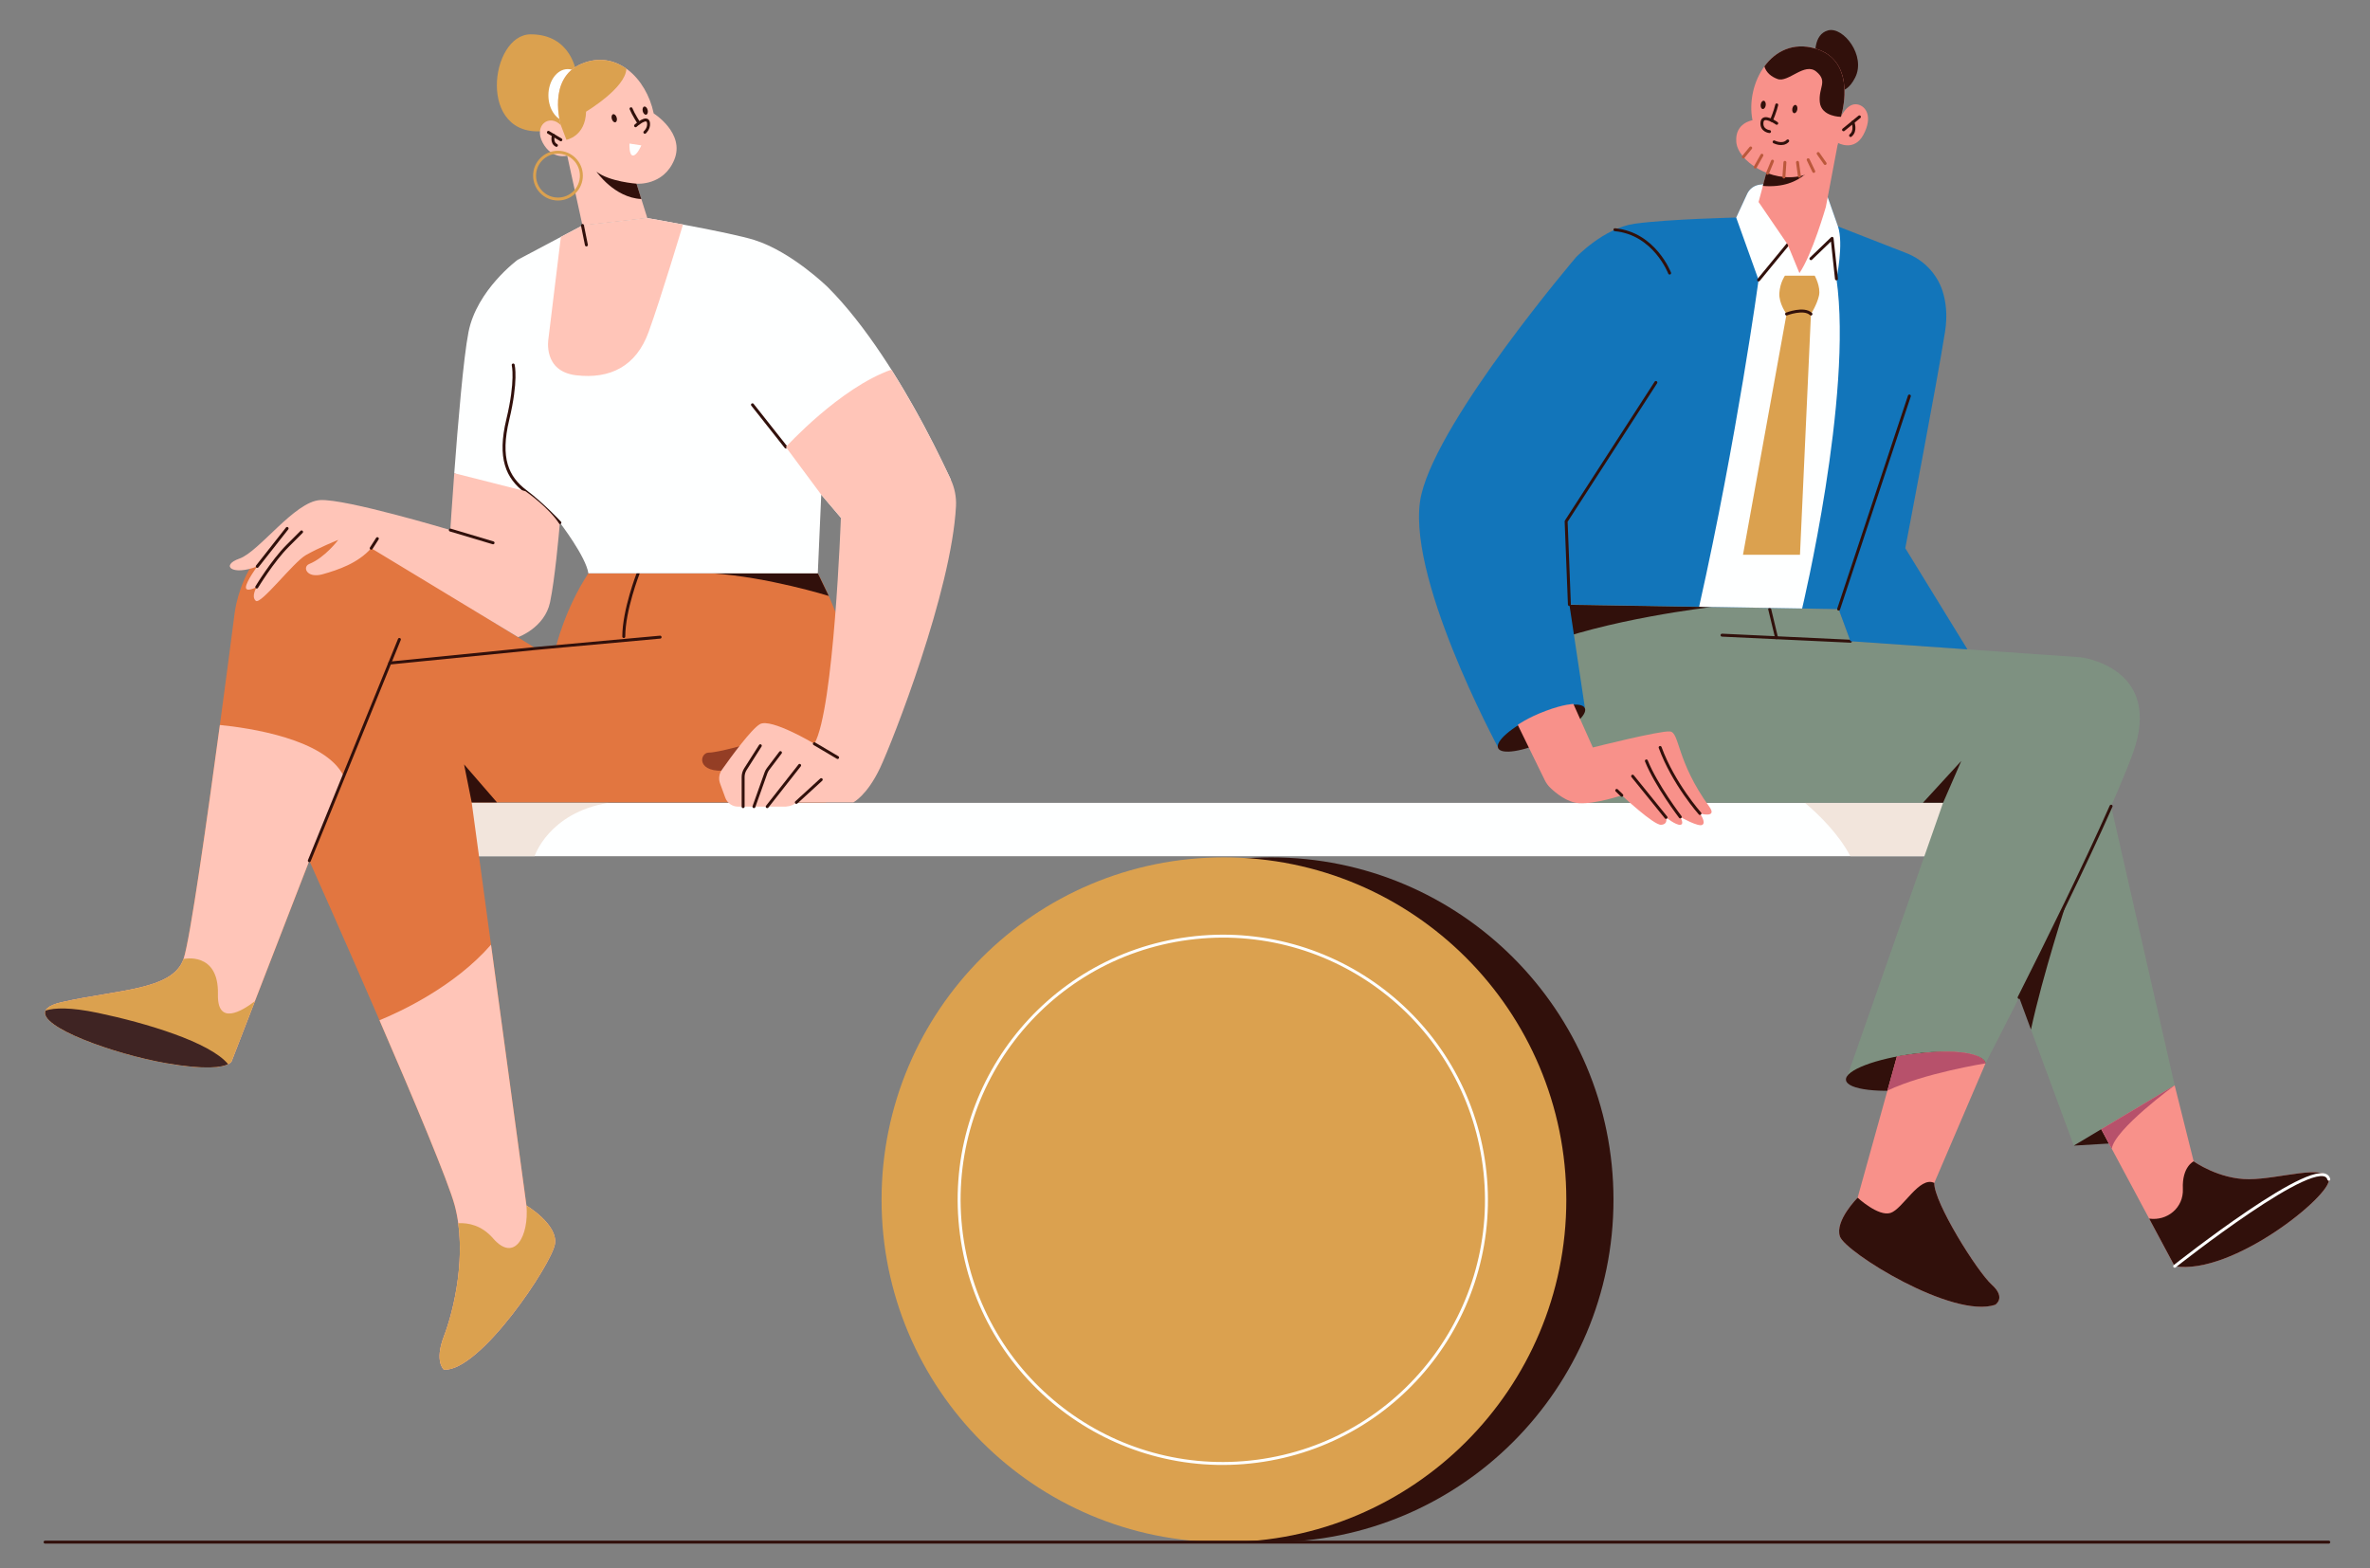 <svg xmlns="http://www.w3.org/2000/svg" xmlns:xlink="http://www.w3.org/1999/xlink" x="0px" y="0px" viewBox="0 0 603 399" style="enable-background:new 0 0 603 399;" xml:space="preserve"><rect x="0" y="0" width="603" height="399" fill="#808080" stroke="none"/><style type="text/css">	.st0{fill:#31100B;}	.st1{fill:#DBA14F;}	.st2{fill:none;stroke:#FEFFFF;stroke-width:0.75;stroke-linecap:round;stroke-linejoin:round;stroke-miterlimit:10;}	.st3{fill:#FEFFFF;}	.st4{fill:#F2E5DC;}	.st5{fill:none;stroke:#31100B;stroke-width:0.75;stroke-linecap:round;stroke-linejoin:round;stroke-miterlimit:10;}	.st6{fill:#7E9181;}	.st7{fill:#F8918A;}	.st8{fill:#B7516B;}	.st9{fill:#1275BA;}	.st10{fill:none;stroke:#BB583B;stroke-width:0.75;stroke-linecap:round;stroke-linejoin:round;stroke-miterlimit:10;}	.st11{fill:#E27640;}	.st12{fill:#FFC5B8;}	.st13{fill:#3F2423;}	.st14{fill:none;stroke:#DBA14F;stroke-width:0.75;stroke-linecap:round;stroke-linejoin:round;stroke-miterlimit:10;}	.st15{fill:#943E25;}</style><g id="BACKGROUND"></g><g id="OBJECTS">	<circle class="st0" cx="323.408" cy="305.252" r="87.111"></circle>	<circle class="st1" cx="311.408" cy="305.252" r="87.111"></circle>			<ellipse transform="matrix(0.991 -0.13 0.13 0.991 -37.17 43.246)" class="st2" cx="311.407" cy="305.252" rx="67.111" ry="67.111"></ellipse>	<g>		<rect x="101.616" y="204.271" class="st3" width="412.111" height="13.576"></rect>		<path class="st4" d="M470.783,217.847h42.944v-13.576h-54.496   C462.703,207.204,467.805,212.132,470.783,217.847z"></path>		<path class="st4" d="M101.616,217.847h34.398c0,0,3.553-11.042,18.744-13.576h-53.142   V217.847z"></path>	</g>	<line class="st5" x1="11.468" y1="392.363" x2="592.513" y2="392.363"></line>	<polygon class="st6" points="535.638,198.578 553.304,276.145 527.638,291.478 506.971,235.478    "></polygon>	<path class="st0" d="M516.738,261.945c3.015-13.993,9.221-32.892,9.221-32.892l-8.092-7.601  l-10.897,14.026L516.738,261.945z"></path>	<polygon class="st0" points="527.638,291.478 536.584,290.949 534.631,287.301  "></polygon>	<path class="st6" d="M395.138,153.812l72.666,1.167l3.01,8.167l58.574,4.083  c0,0,21.25,2.5,13.25,24.5s-37.459,78.821-37.459,78.821s-12.758-4.002-35.508,4.248  l24.717-70.569h-89c0,0-20.366-6.148-17.5-28.5  C389.138,165.978,395.138,153.812,395.138,153.812z"></path>	<path class="st5" d="M537.126,205.113c-6.672,15.093-16.426,34.835-23.399,48.672"></path>	<path class="st0" d="M390.648,164.753c18.144-7.313,44.839-10.293,44.84-10.294  l-40.35-0.648C395.138,153.812,392.731,158.695,390.648,164.753z"></path>	<line class="st5" x1="470.814" y1="163.145" x2="438.138" y2="161.603"></line>	<line class="st5" x1="450.259" y1="154.978" x2="452.011" y2="162.258"></line>	<path class="st0" d="M505.179,270.549l-16.856,6.445c-9.994,1.247-18.345,0.264-18.652-2.197  c-0.307-2.461,7.546-5.467,17.54-6.714  C497.205,266.836,504.871,268.089,505.179,270.549z"></path>	<polygon class="st0" points="494.388,204.228 499.013,193.603 489.263,204.228  "></polygon>	<path class="st7" d="M482.628,268.803l-9.991,35.925c0,0-5.875,5.875-4.5,9.875s28.625,21,39.5,17.375  c0,0,2.875-1.75-0.875-5.125s-14.75-21-14.625-25.875l13.041-30.429  C505.179,270.549,504.575,265.228,482.628,268.803z"></path>	<path class="st8" d="M482.628,268.803l-2.415,8.682v0  c9.357-4.463,24.965-6.937,24.965-6.937S504.575,265.228,482.628,268.803z"></path>	<path class="st0" d="M468.138,314.603c1.375,4,28.625,21,39.5,17.375c0,0,2.875-1.75-0.875-5.125s-14.75-21-14.625-25.875  c-3.75-1.875-8,6.625-11.125,7.625s-8.375-3.875-8.375-3.875S466.763,310.603,468.138,314.603z"></path>	<path class="st7" d="M553.304,276.145l4.833,19.333c0,0,6.375,4.593,14.125,4.547s19.375-3.953,20.25,0  s-24.458,24.52-39.208,22.145l-18.674-34.87L553.304,276.145z"></path>	<path class="st0" d="M555.388,302.478c0.214,4.805-3.97,8.227-8.576,7.569l6.492,12.123  c14.75,2.375,40.083-18.192,39.208-22.145s-12.5-0.047-20.25,0s-14.125-4.547-14.125-4.547  S555.138,296.853,555.388,302.478z"></path>	<path class="st2" d="M553.304,322.17c0,0,37.208-29.474,39.208-22.145"></path>	<path class="st8" d="M553.304,276.145c0,0-15.343,11.195-16.005,16.139l-2.669-4.984  L553.304,276.145z"></path>	<path class="st9" d="M441.74,55.353l2.787-6.027c0.592-1.28,1.793-2.162,3.191-2.345  c2.442-0.318,6.538-0.572,10.796,0.394c6.746,1.531,6.511,2.777,6.511,2.777  l2.612,7.45l17.41,6.799c4.321,1.688,7.738,5.173,9.172,9.585  c0.886,2.725,1.326,6.166,0.667,10.366c-2,12.75-10.125,55.125-10.125,55.125l15.811,25.741  l-29.759-2.075l-3.01-8.167l-68.5-1.167l3.926,26.173l-22.065,10.193  c0,0-24.194-44.699-19.528-64.366c4.667-19.667,39.333-60.333,39.333-60.333  s7.073-7.476,15-8.563C424.638,55.728,441.74,55.353,441.74,55.353z"></path>	<polyline class="st5" points="399.304,153.812 398.471,132.645 421.304,97.312  "></polyline>	<path class="st5" d="M424.804,69.478c0,0-3.843-10.065-13.922-11.033"></path>	<line class="st5" x1="467.804" y1="154.978" x2="485.804" y2="100.758"></line>			<ellipse transform="matrix(0.908 -0.419 0.419 0.908 -41.463 181.533)" class="st0" cx="392.198" cy="185.081" rx="12.153" ry="3.46"></ellipse>	<g>		<path class="st3" d="M458.515,47.376c-4.258-0.966-8.354-0.713-10.796-0.394   c-1.398,0.182-2.599,1.065-3.191,2.345l-2.787,6.027l5.696,15.875   c0,0-5.466,40.083-15.132,83.145l26.211,0.446   c0-0,12.956-54.062,8.735-83.873c0,0,1.882-8.885,0.387-13.343   l-2.612-7.45C465.026,50.153,465.262,48.907,458.515,47.376z"></path>		<line class="st5" x1="447.437" y1="71.228" x2="454.846" y2="62.228"></line>		<polyline class="st5" points="460.764,65.812 466.138,60.645 467.25,70.947   "></polyline>		<path class="st1" d="M461.721,70.145h-7.583c0,0-1.25,1.75-1.417,4.417   c-0.167,2.667,1.833,5.333,1.833,5.333l-11.083,61.25h14.5l2.793-61.25   c0,0,1.541-2.417,2.041-4.667S461.721,70.145,461.721,70.145z"></path>		<path class="st5" d="M454.554,79.895c0,0,4.399-1.715,6.209,0"></path>	</g>	<g>		<path class="st7" d="M447.437,51.395l3.284-12.333l16.916-2.708l-3.083,16.292   c0,0-3.453,12.083-6.727,16.833l-2.982-7.25L447.437,51.395z"></path>		<path class="st0" d="M448.527,47.302c10.445,0.877,13.324-6.297,13.324-6.297l0.746-3.845   l-11.875,1.901L448.527,47.302z"></path>		<path class="st0" d="M461.888,14.353c0,0-0.625-5.625,3.25-6.625s9.674,6.453,6.875,12   c-2.799,5.547-6.25,2.75-6.25,2.75S464.888,17.853,461.888,14.353z"></path>		<path class="st7" d="M468.388,29.728c0,0,4.5-14.125-6.5-17.375   c-11-3.25-17.875,8.75-16,18.25c0,0-4.5,0.625-4.125,5.5s8.875,10.5,16.625,8.625   c7.75-1.875,9.25-8.375,9.25-8.375s4.125,2.375,6.5-2.125s0.66-7.124-1.375-7.625   C470.054,25.937,468.388,29.728,468.388,29.728z"></path>		<path class="st0" d="M468.844,27.858c0.784-3.948,1.564-12.987-6.957-15.504   c-5.595-1.653-10.12,0.643-12.972,4.546c0.481,1.599,1.767,2.63,3.347,3.204   c2.75,1,6.875-4.375,9.875-1.875s0.5,4,0.875,7.75s5.375,3.75,5.375,3.75L468.844,27.858z"></path>		<line class="st5" x1="469.054" y1="33.02" x2="473.096" y2="29.728"></line>		<path class="st5" d="M471.421,31.093c0,0,0.925,2.177-0.575,3.385"></path>		<path class="st5" d="M450.221,33.478c0,0-2.167-0.188-1.917-2.385   c0.25-2.198,3.75,0.281,3.75,0.281"></path>		<path class="st5" d="M450.721,30.603c0,0,1.041-2.5,1.333-3.916"></path>		<path class="st5" d="M451.388,36.103c0,0,2.167,1.125,3.458-0.25"></path>		<path class="st0" d="M457.294,27.861c-0.102,0.578-0.469,0.996-0.821,0.934   c-0.351-0.062-0.553-0.581-0.451-1.159c0.102-0.578,0.469-0.996,0.821-0.934   C457.194,26.765,457.396,27.283,457.294,27.861z"></path>		<path class="st0" d="M449.258,26.768c-0.074,0.582-0.421,1.018-0.774,0.973   c-0.354-0.045-0.581-0.553-0.507-1.135c0.074-0.582,0.421-1.018,0.774-0.973   C449.104,25.677,449.331,26.186,449.258,26.768z"></path>		<g>			<line class="st10" x1="445.429" y1="37.645" x2="443.556" y2="39.923"></line>			<line class="st10" x1="448.284" y1="39.498" x2="446.589" y2="42.513"></line>			<line class="st10" x1="450.971" y1="41.005" x2="449.713" y2="44.069"></line>			<line class="st10" x1="454.138" y1="41.312" x2="453.879" y2="45.034"></line>			<line class="st10" x1="457.346" y1="41.312" x2="457.828" y2="44.849"></line>			<line class="st10" x1="460.054" y1="40.642" x2="461.473" y2="43.607"></line>			<line class="st10" x1="462.596" y1="39.062" x2="464.372" y2="41.592"></line>		</g>	</g>	<g>		<path class="st7" d="M386.157,184.428l6.865,14.046c0.359,0.734,0.835,1.402,1.424,1.967   c1.429,1.369,4.31,3.736,7.317,3.913c4.25,0.25,10.875-2,10.875-2s8.125,7.625,10,7.5   s1.25-1.875,1.25-1.875s2.5,2.003,3.625,1.877c1.125-0.127,0-2.002,0-2.002s4.625,2.64,5.625,2.007   c1-0.632-0.625-2.882-0.625-2.882s4.58,1.293,2.375-1.75c-8.424-11.625-7.5-18.875-10-19.125   s-19.625,4.074-19.625,4.074l-4.939-11.068c0,0-2.381,0.009-7.069,1.769   C388.568,182.638,386.157,184.428,386.157,184.428z"></path>		<line class="st5" x1="423.888" y1="207.978" x2="415.388" y2="197.478"></line>		<path class="st5" d="M427.513,207.853c0,0-6.167-8.083-8.625-14.25"></path>		<path class="st5" d="M432.513,206.978c0,0-6.75-7.583-10.125-16.801"></path>		<line class="st5" x1="412.638" y1="202.353" x2="411.346" y2="201.103"></line>	</g>	<path class="st11" d="M208.074,145.86c0,0,21.541,38.958,2.083,58.292h-90.146l13.938,102.583  c0,0,8,4.75,7.25,9.75s-19,32.5-28.25,32c0,0-2.5-2,0-8.5s6-21,2.75-33.25s-37-87.75-37-87.75l-19.75,51  c0,0-1,3.25-16.75,0.5s-40.75-12.25-26.5-15.5s28.25-3,31-11s13-88,13-88s3.25-28.75,30.75-19.5l45.897,28.5  l5.064-0.25c0,0,2.289-9.75,8.289-18.875H208.074z"></path>	<path class="st12" d="M55.942,184.459c-3.219,23.836-7.588,54.713-9.243,59.527  c-2.75,8-16.75,7.75-31,11s10.75,12.75,26.5,15.5s16.75-0.5,16.75-0.5l19.75-51l8.754-21.5  C82.799,187.969,63.22,185.177,55.942,184.459z"></path>	<path class="st1" d="M15.699,254.985c-14.25,3.25,10.75,12.75,26.5,15.5s16.75-0.5,16.75-0.5l5.906-15.252  c-3.365,2.58-9.589,6.292-9.406-1.748c0.25-11-8.75-9-8.75-9  C43.949,251.985,29.949,251.735,15.699,254.985z"></path>	<path class="st13" d="M24.949,257.716c-7.098-1.491-11.091-1.309-13.344-0.606  c-1.954,4.148,17.51,11.091,30.594,13.375  c10.345,1.806,14.326,1.024,15.841,0.275  C53.441,265.137,37.047,260.258,24.949,257.716z"></path>	<path class="st12" d="M133.949,306.735l-9.019-66.38  c-9.342,10.722-23.16,17.089-28.379,19.229  c8.667,20.024,17.558,41.157,19.148,47.151c3.25,12.25-0.25,26.75-2.75,33.25s0,8.5,0,8.5  c9.25,0.5,27.5-27,28.25-32S133.949,306.735,133.949,306.735z"></path>	<path class="st1" d="M125.449,315.069c-2.896-3.335-6.291-3.981-8.865-3.854  c1.536,11.128-1.434,23.049-3.635,28.771c-2.5,6.5,0,8.5,0,8.5c9.25,0.5,27.5-27,28.25-32  s-7.25-9.75-7.25-9.75C134.616,314.402,130.949,321.402,125.449,315.069z"></path>	<polygon class="st0" points="120.012,204.152 118.074,194.485 126.449,204.152  "></polygon>	<polyline class="st5" points="78.699,218.985 99.173,168.701 136.346,164.985 167.949,162.11    "></polyline>	<line class="st5" x1="99.173" y1="168.701" x2="101.616" y2="162.693"></line>	<path class="st5" d="M162.366,145.86c0,0-3.647,9.334-3.657,16.105"></path>	<path class="st0" d="M210.863,151.627c0,0-15.414-4.808-29.747-5.767h26.958L210.863,151.627z  "></path>	<g>		<path class="st3" d="M148.199,57.36l-16.5,8.75c0,0-10.375,7.625-12.5,18.375   c-1.281,6.48-2.698,23.451-3.622,35.911l26.872,12.589c0,0,6.625,8.625,7.25,12.875h58.375   l0.875-20l5,5.875l27.973-9.698c0,0-3.721-7.894-6.816-13.678   c-5.965-11.145-14.694-25.495-24.49-35.291c0,0-9.167-9-18.667-12   c-6.141-1.939-27.25-5.583-27.25-5.583L148.199,57.36z"></path>		<path class="st5" d="M142.449,132.985c0,0-4.125-4.5-8.75-8c-4.625-3.5-6.875-8.375-4.5-18.25   c2.375-9.875,1.375-13.875,1.375-13.875"></path>		<line class="st5" x1="199.949" y1="113.735" x2="191.449" y2="102.985"></line>	</g>	<g>		<path class="st12" d="M146.616,95.485c8.583,1,15.226-2.25,18.404-11   c3.179-8.75,8.679-27.125,8.679-27.125l0.08-0.234   c-5.05-0.945-9.08-1.641-9.08-1.641l-16.5,1.875l-5.5,2.917l-3.167,25.958   C139.533,86.235,138.033,94.485,146.616,95.485z"></path>		<path class="st1" d="M146.616,18.485c0,0-1.167-9.75-11.583-9.75   c-10.417,0-13.75,26.583,3.583,24.583l5.917-1L146.616,18.485z"></path>		<path class="st3" d="M149.366,24.249c0,3.682-2.201,6.667-4.917,6.667   c-2.715,0-4.917-2.985-4.917-6.667s2.201-6.667,4.917-6.667   C147.165,17.583,149.366,20.567,149.366,24.249z"></path>		<path class="st12" d="M142.699,31.86c0,0-3.625-11.875,5.25-15.625s16.5,3.625,18.375,12.625   c0,0,8,5,5.25,11.75c-2.756,6.764-9.625,6.125-9.625,6.125l2.75,8.75l-16.5,1.875l-3.875-17.75   c0,0-3.875,1.126-6.25-3.312S139.824,28.86,142.699,31.86z"></path>		<path class="st1" d="M149.116,28.402c0,0,10.086-6.006,10.254-10.92   c-3.187-2.278-7.159-3.047-11.421-1.247c-8.875,3.75-5.25,15.625-5.25,15.625l1.417,3.708   C144.116,35.569,148.949,34.735,149.116,28.402z"></path>		<line class="st5" x1="139.533" y1="33.673" x2="142.699" y2="35.569"></line>		<path class="st5" d="M140.814,34.44c0,0-0.615,1.858,0.76,2.545"></path>		<path class="st0" d="M161.949,46.735c0,0-6.937-0.5-10.187-3.062c0,0,4.517,6.623,11.415,6.968   L161.949,46.735z"></path>		<path class="st5" d="M164.074,33.653c0,0,1.065-0.885,0.936-2.29   c-0.202-2.203-3.3,0.629-3.3,0.629"></path>		<path class="st5" d="M162.544,31.298c0,0-1.457-2.282-1.989-3.627"></path>		<path class="st0" d="M155.663,30.266c0.165,0.563,0.576,0.939,0.918,0.838   c0.342-0.1,0.486-0.638,0.322-1.201c-0.165-0.563-0.576-0.939-0.918-0.838   C155.642,29.165,155.498,29.703,155.663,30.266z"></path>		<path class="st0" d="M163.532,28.298c0.137,0.57,0.53,0.965,0.876,0.882   c0.347-0.083,0.517-0.614,0.38-1.184c-0.137-0.571-0.53-0.965-0.876-0.882   C163.564,27.197,163.394,27.727,163.532,28.298z"></path>		<path class="st3" d="M160.158,36.527l3.019,0.458c0,0-1.102,2.625-2.144,2.583   C159.991,39.527,160.158,36.527,160.158,36.527z"></path>		<path class="st14" d="M147.919,44.688c0,3.288-2.665,5.953-5.953,5.953   c-3.287,0-5.953-2.665-5.953-5.953c0-3.288,2.665-5.953,5.953-5.953   C145.254,38.735,147.919,41.4,147.919,44.688z"></path>		<line class="st5" x1="148.199" y1="57.36" x2="149.199" y2="62.319"></line>	</g>	<g>		<path class="st12" d="M139.949,153.235c1.226-5.794,2.252-17.339,2.461-19.781   c-2.63-4.267-8.711-8.469-8.711-8.469l-18.122-4.589   c-0.609,8.211-1.003,14.464-1.003,14.464s-26.625-8-33.125-7.625   s-15.5,13.125-20.5,14.875s-1.875,4.5,4.5,2c0,0-2.75,3.75-2.875,5.25s2.75,0,2.75,0   s-1.5,2.375-0.25,3.5c1.25,1.125,9.5-9.75,12.75-11.625s8.25-3.875,8.25-3.875s-3.375,4.5-7.375,6.125   c-1.867,0.759-0.625,3.75,3.375,2.625s9-2.812,12.375-6.625l37.375,22.625   C131.824,162.11,138.574,159.735,139.949,153.235z"></path>		<line class="st5" x1="114.574" y1="134.86" x2="125.449" y2="138.11"></line>		<path class="st5" d="M65.324,149.36c0,0,4-6.625,7.875-10.5   c1.437-1.437,2.616-2.616,3.531-3.531"></path>		<line class="st5" x1="65.449" y1="144.11" x2="73.049" y2="134.452"></line>		<line class="st5" x1="94.449" y1="139.485" x2="96.012" y2="137.048"></line>	</g>	<g>		<path class="st15" d="M190.449,189.235c0,0-7.75,2.25-10.125,2.25s-3.375,5.5,5.062,4.5L190.449,189.235z"></path>		<path class="st12" d="M223.949,195.318c3.145-6.684,18.162-44.9,19.286-66.553   c0.12-2.319-0.342-4.619-1.314-6.728c-2.418-5.249-7.898-16.568-15.13-27.99   l-0-0c-13.16,4.645-26.843,19.688-26.843,19.688l9,12.125l5,5.875   c0,0-1.75,48.875-6.75,57.5c0,0-11-6.583-13.833-5c-2.174,1.215-7.389,8.364-9.699,11.628   c-0.715,1.01-0.886,2.303-0.461,3.465l1.329,3.636   c0.499,1.364,1.797,2.272,3.249,2.272h11.914c0,0,1.917,0,2.917-1.083h14.5   C217.116,204.152,220.616,202.402,223.949,195.318z"></path>		<path class="st5" d="M189.074,205.235v-7.549c0-0.703,0.201-1.391,0.578-1.984   l3.797-5.967"></path>		<path class="st5" d="M191.824,205.235l3.059-8.589c0.126-0.355,0.307-0.689,0.534-0.99   l3.156-4.171"></path>		<line class="st5" x1="195.199" y1="205.235" x2="203.449" y2="194.735"></line>		<line class="st5" x1="202.616" y1="204.152" x2="208.949" y2="198.36"></line>		<line class="st5" x1="207.199" y1="189.235" x2="213.115" y2="192.735"></line>	</g></g><g id="TEXTS"></g></svg>